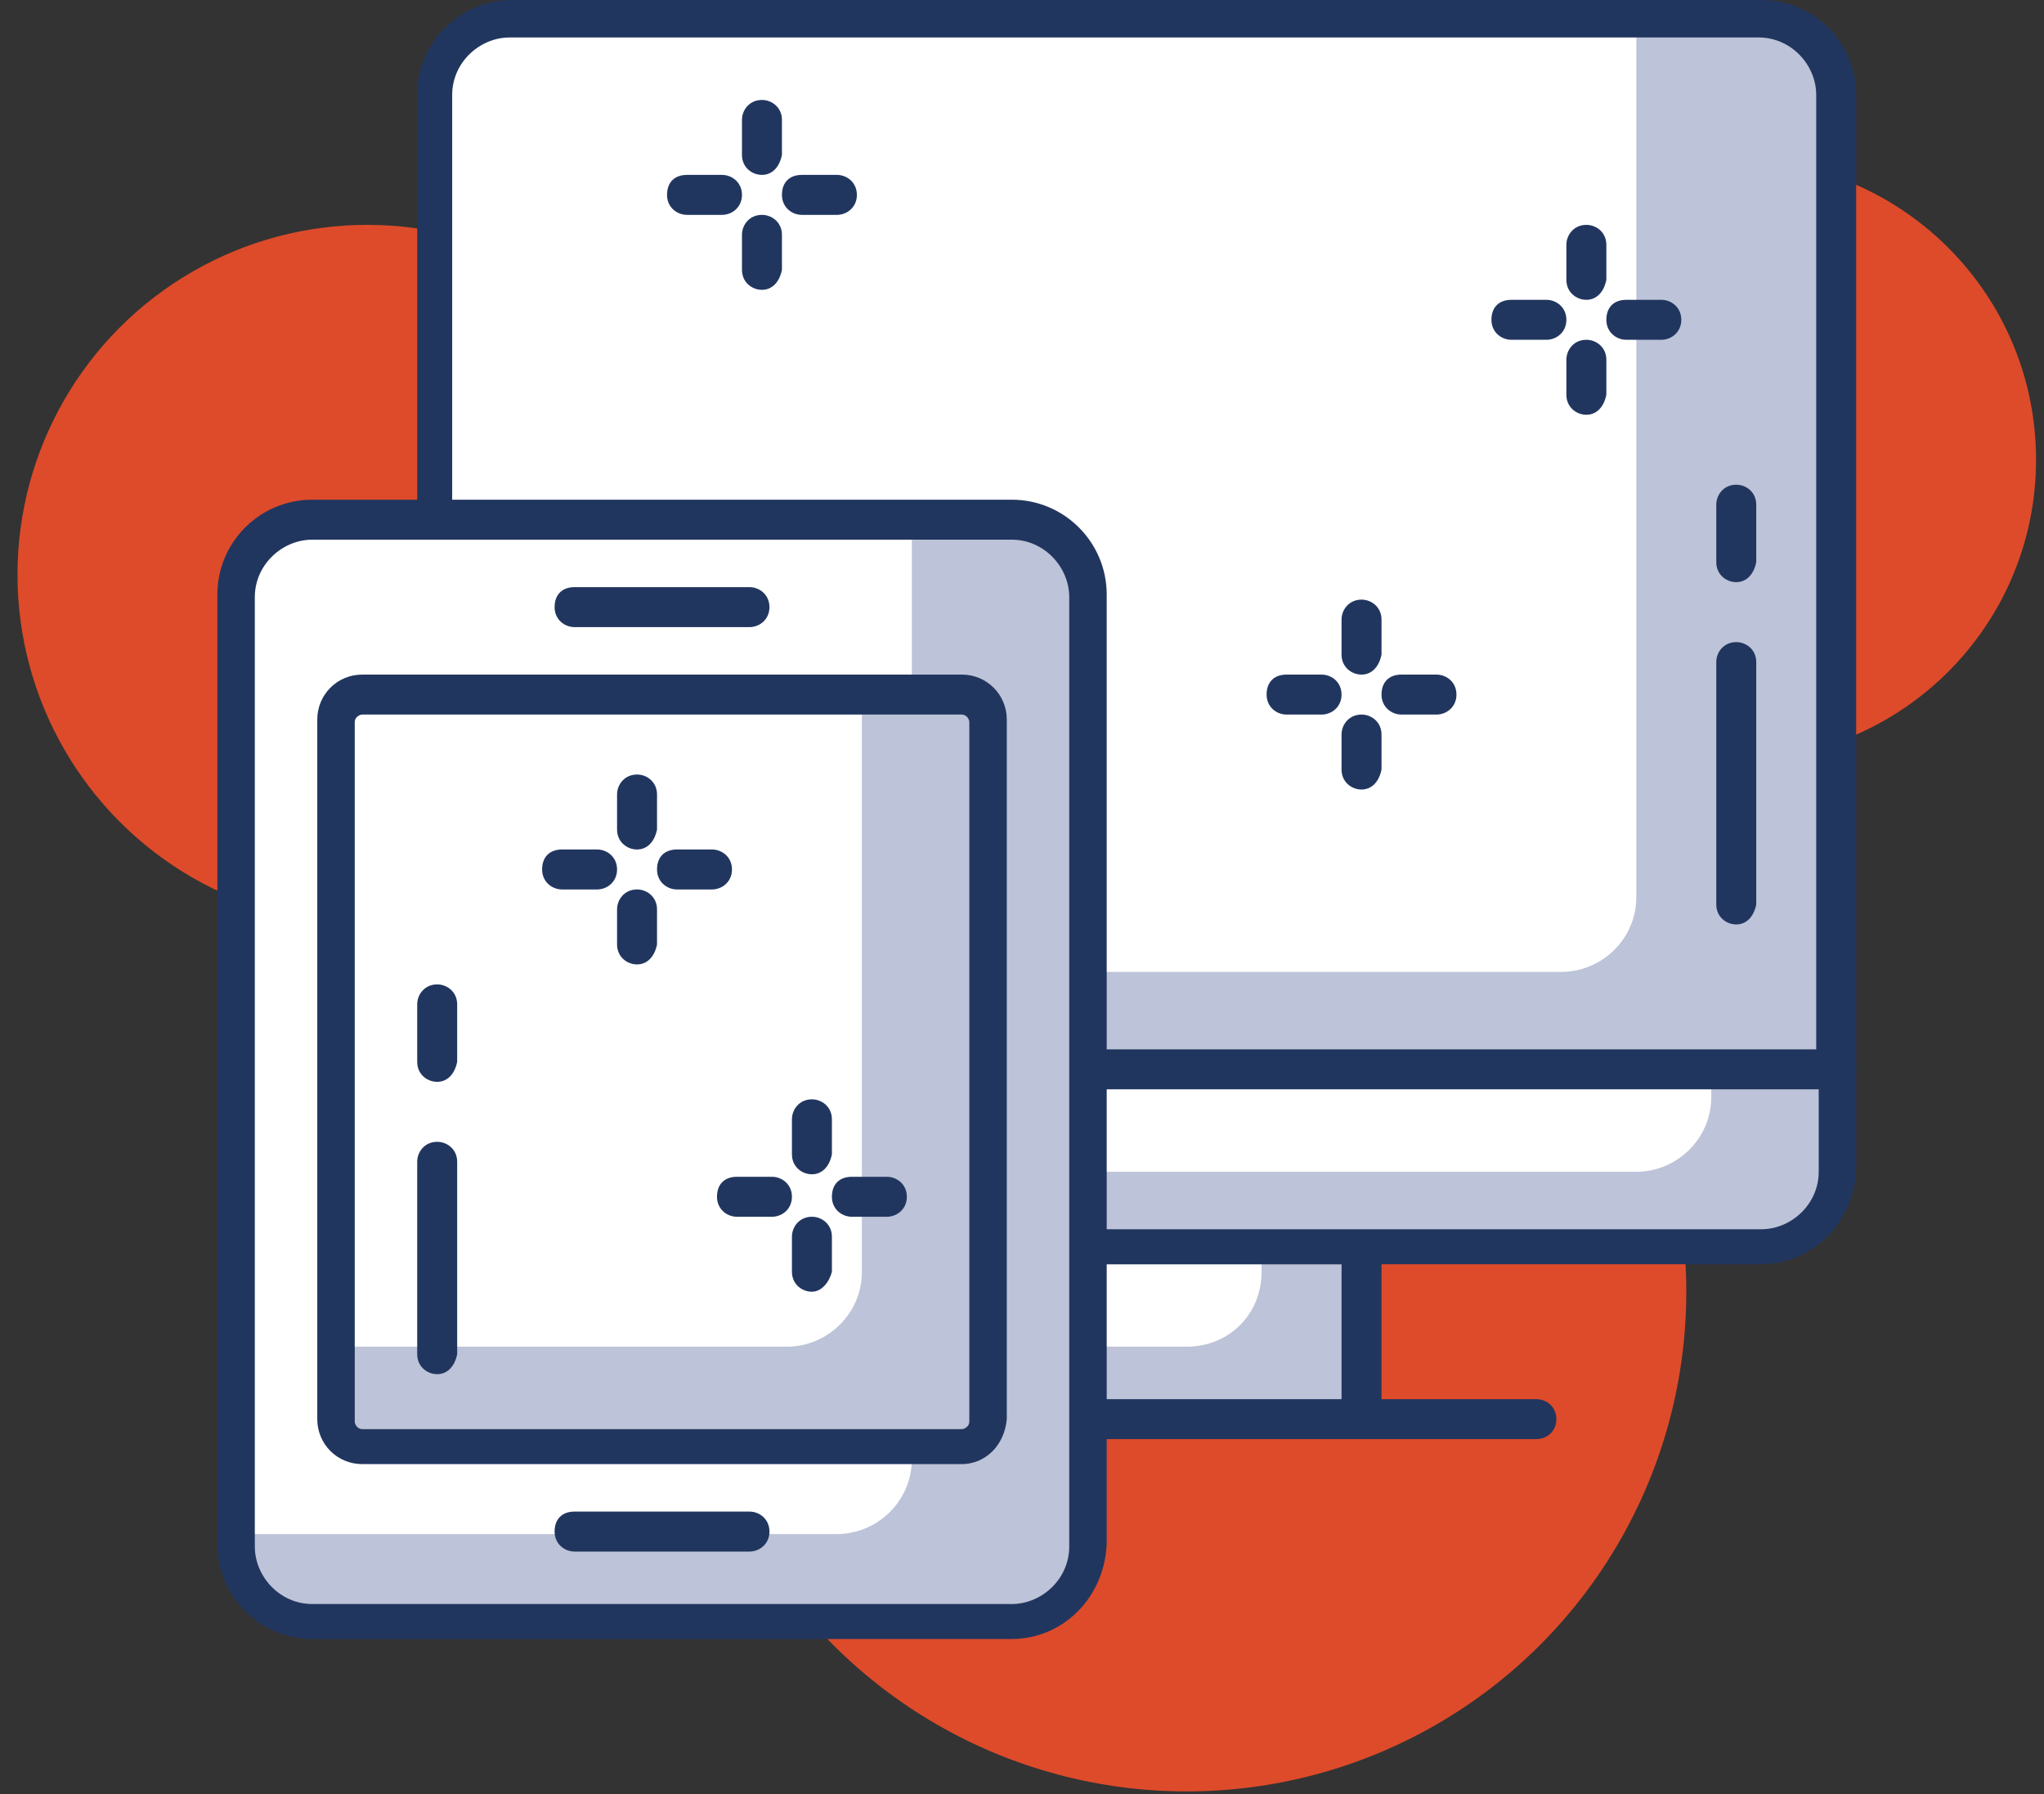 <?xml version="1.0" encoding="UTF-8"?>
<svg width="90px" height="79px" viewBox="0 0 90 79" version="1.1" xmlns="http://www.w3.org/2000/svg" xmlns:xlink="http://www.w3.org/1999/xlink">
    <rect x="0" y="0" width="90" height="79" fill="#333333" stroke="none"/>
    <title>Group</title>
    <g id="Web" stroke="none" stroke-width="1" fill="none" fill-rule="evenodd">
        <g id="Metodología" transform="translate(-234, -1341)" fill-rule="nonzero">
            <g id="Group" transform="translate(234, 1341)">
                <circle id="Oval" fill="#DE4B2A" cx="16.17" cy="25.3" r="15.4"></circle>
                <circle id="Oval" fill="#DE4B2A" cx="76.45" cy="20.24" r="13.2"></circle>
                <circle id="Oval" fill="#DE4B2A" cx="52.25" cy="56.87" r="22"></circle>
                <g transform="translate(8.8, 0)">
                    <rect id="Rectangle" fill="#BDC3D8" x="31.35" y="54.89" width="19.8" height="7.7"></rect>
                    <path d="M46.75,54.89 L31.35,54.89 L31.35,59.29 L43.45,59.29 C45.32,59.29 46.75,57.86 46.75,55.99 L46.75,54.89 Z" id="Path" fill="#FFFFFF"></path>
                    <path d="M51.15,63.36 L31.35,63.36 C30.91,63.36 30.47,63.03 30.47,62.48 L30.47,54.78 C30.47,54.34 30.8,53.9 31.35,53.9 L51.15,53.9 C51.59,53.9 52.03,54.23 52.03,54.78 L52.03,62.48 C51.92,63.03 51.59,63.36 51.15,63.36 Z M32.12,61.71 L50.27,61.71 L50.27,55.66 L32.12,55.66 L32.12,61.71 Z" id="Shape" fill="#21365F"></path>
                    <path d="M72.05,47.19 L10.45,47.19 L10.45,4.29 C10.45,2.42 11.88,0.99 13.75,0.99 L68.75,0.99 C70.62,0.99 72.05,2.42 72.05,4.29 L72.05,47.19 Z" id="Path" fill="#BDC3D8"></path>
                    <path d="M59.95,42.79 L10.45,42.79 L10.45,4.29 C10.45,2.42 11.88,0.99 13.75,0.99 L63.25,0.99 L63.25,39.49 C63.25,41.36 61.71,42.79 59.95,42.79 Z" id="Path" fill="#FFFFFF"></path>
                    <path d="M72.05,47.96 L10.45,47.96 C10.01,47.96 9.57,47.63 9.57,47.08 L9.57,4.18 C9.57,1.87 11.44,0 13.75,0 L68.75,0 C71.06,0 72.93,1.87 72.93,4.18 L72.93,47.08 C72.82,47.63 72.49,47.96 72.05,47.96 Z M11.22,46.31 L71.17,46.31 L71.17,4.18 C71.17,2.86 70.07,1.65 68.64,1.65 L13.64,1.65 C12.32,1.65 11.11,2.75 11.11,4.18 L11.11,46.31 L11.22,46.31 Z" id="Shape" fill="#21365F"></path>
                    <path d="M68.75,54.89 L13.75,54.89 C11.88,54.89 10.45,53.46 10.45,51.59 L10.45,47.19 L72.05,47.19 L72.05,51.59 C72.05,53.46 70.51,54.89 68.75,54.89 Z" id="Path" fill="#BDC3D8"></path>
                    <path d="M63.25,51.59 L10.45,51.59 L10.45,47.19 L66.55,47.19 L66.55,48.29 C66.55,50.16 65.01,51.59 63.25,51.59 Z" id="Path" fill="#FFFFFF"></path>
                    <path d="M68.75,55.66 L13.75,55.66 C11.44,55.66 9.57,53.79 9.57,51.48 L9.57,47.08 C9.57,46.64 9.9,46.2 10.45,46.2 L72.05,46.2 C72.49,46.2 72.93,46.53 72.93,47.08 L72.93,51.48 C72.82,53.9 70.95,55.66 68.75,55.66 Z M11.22,47.96 L11.22,51.59 C11.22,52.91 12.32,54.12 13.75,54.12 L68.75,54.12 C70.07,54.12 71.28,53.02 71.28,51.59 L71.28,47.96 L11.22,47.96 Z" id="Shape" fill="#21365F"></path>
                    <path d="M58.85,63.36 L23.65,63.36 C23.21,63.36 22.77,63.03 22.77,62.48 C22.77,61.93 23.1,61.6 23.65,61.6 L58.85,61.6 C59.29,61.6 59.73,61.93 59.73,62.48 C59.73,63.03 59.29,63.36 58.85,63.36 Z" id="Path" fill="#21365F"></path>
                    <path d="M35.75,71.39 L4.95,71.39 C3.08,71.39 1.65,69.96 1.65,68.09 L1.65,26.29 C1.65,24.42 3.08,22.99 4.95,22.99 L35.75,22.99 C37.62,22.99 39.05,24.42 39.05,26.29 L39.05,68.09 C39.05,69.96 37.51,71.39 35.75,71.39 Z" id="Path" fill="#BDC3D8"></path>
                    <path d="M28.05,67.54 L1.65,67.54 L1.65,26.29 C1.65,24.42 3.08,22.99 4.95,22.99 L31.35,22.99 L31.35,64.24 C31.35,66.11 29.81,67.54 28.05,67.54 Z" id="Path" fill="#FFFFFF"></path>
                    <path d="M35.75,72.16 L4.95,72.16 C2.64,72.16 0.77,70.29 0.77,67.98 L0.77,26.18 C0.77,23.87 2.64,22 4.95,22 L35.75,22 C38.06,22 39.93,23.87 39.93,26.18 L39.93,67.98 C39.82,70.4 37.95,72.16 35.75,72.16 Z M4.95,23.76 C3.63,23.76 2.42,24.86 2.42,26.29 L2.42,68.09 C2.42,69.41 3.52,70.62 4.95,70.62 L35.75,70.62 C37.07,70.62 38.28,69.52 38.28,68.09 L38.28,26.29 C38.28,24.97 37.18,23.76 35.75,23.76 L4.95,23.76 L4.95,23.76 Z" id="Shape" fill="#21365F"></path>
                    <path d="M33.55,63.69 L7.15,63.69 C6.49,63.69 6.05,63.25 6.05,62.59 L6.05,31.79 C6.05,31.13 6.49,30.69 7.15,30.69 L33.55,30.69 C34.21,30.69 34.65,31.13 34.65,31.79 L34.65,62.59 C34.65,63.25 34.1,63.69 33.55,63.69 Z" id="Path" fill="#BDC3D8"></path>
                    <path d="M25.85,59.29 L6.05,59.29 L6.05,31.79 C6.05,31.13 6.49,30.69 7.15,30.69 L29.15,30.69 L29.15,55.99 C29.15,57.86 27.61,59.29 25.85,59.29 Z" id="Path" fill="#FFFFFF"></path>
                    <path d="M33.55,64.46 L7.15,64.46 C6.05,64.46 5.17,63.58 5.17,62.48 L5.17,31.68 C5.17,30.58 6.05,29.7 7.15,29.7 L33.55,29.7 C34.65,29.7 35.53,30.58 35.53,31.68 L35.53,62.48 C35.42,63.69 34.54,64.46 33.55,64.46 Z M7.15,31.46 C7.04,31.46 6.82,31.57 6.82,31.79 L6.82,62.59 C6.82,62.7 6.93,62.92 7.15,62.92 L33.55,62.92 C33.66,62.92 33.88,62.81 33.88,62.59 L33.88,31.79 C33.88,31.68 33.77,31.46 33.55,31.46 L7.15,31.46 L7.15,31.46 Z" id="Shape" fill="#21365F"></path>
                    <path d="M24.2,27.61 L16.5,27.61 C16.06,27.61 15.62,27.28 15.62,26.73 C15.62,26.18 15.95,25.85 16.5,25.85 L24.2,25.85 C24.64,25.85 25.08,26.18 25.08,26.73 C25.08,27.28 24.64,27.61 24.2,27.61 Z" id="Path" fill="#21365F"></path>
                    <path d="M24.2,68.31 L16.5,68.31 C16.06,68.31 15.62,67.98 15.62,67.43 C15.62,66.88 15.95,66.55 16.5,66.55 L24.2,66.55 C24.64,66.55 25.08,66.88 25.08,67.43 C25.08,67.98 24.64,68.31 24.2,68.31 Z" id="Path" fill="#21365F"></path>
                    <path d="M22.99,9.46 L21.45,9.46 C21.01,9.46 20.57,9.13 20.57,8.58 C20.57,8.03 20.9,7.7 21.45,7.7 L22.99,7.7 C23.43,7.7 23.87,8.03 23.87,8.58 C23.87,9.13 23.43,9.46 22.99,9.46 Z" id="Path" fill="#21365F"></path>
                    <path d="M28.05,9.46 L26.51,9.46 C26.07,9.46 25.63,9.13 25.63,8.58 C25.63,8.03 25.96,7.7 26.51,7.7 L28.05,7.7 C28.49,7.7 28.93,8.03 28.93,8.58 C28.93,9.13 28.49,9.46 28.05,9.46 Z" id="Path" fill="#21365F"></path>
                    <path d="M24.75,12.76 C24.31,12.76 23.87,12.43 23.87,11.88 L23.87,10.34 C23.87,9.9 24.2,9.46 24.75,9.46 C25.19,9.46 25.63,9.79 25.63,10.34 L25.63,11.88 C25.52,12.43 25.19,12.76 24.75,12.76 Z" id="Path" fill="#21365F"></path>
                    <path d="M24.75,7.7 C24.31,7.7 23.87,7.37 23.87,6.82 L23.87,5.28 C23.87,4.84 24.2,4.4 24.75,4.4 C25.19,4.4 25.63,4.73 25.63,5.28 L25.63,6.82 C25.52,7.37 25.19,7.7 24.75,7.7 Z" id="Path" fill="#21365F"></path>
                    <path d="M59.29,14.96 L57.75,14.96 C57.31,14.96 56.87,14.63 56.87,14.08 C56.87,13.53 57.2,13.2 57.75,13.2 L59.29,13.2 C59.73,13.2 60.17,13.53 60.17,14.08 C60.17,14.63 59.73,14.96 59.29,14.96 Z" id="Path" fill="#21365F"></path>
                    <path d="M64.35,14.96 L62.81,14.96 C62.37,14.96 61.93,14.63 61.93,14.08 C61.93,13.53 62.26,13.2 62.81,13.2 L64.35,13.2 C64.79,13.2 65.23,13.53 65.23,14.08 C65.23,14.63 64.79,14.96 64.35,14.96 Z" id="Path" fill="#21365F"></path>
                    <path d="M61.05,18.26 C60.61,18.26 60.17,17.93 60.17,17.38 L60.17,15.84 C60.17,15.4 60.5,14.96 61.05,14.96 C61.49,14.96 61.93,15.29 61.93,15.84 L61.93,17.38 C61.82,17.93 61.49,18.26 61.05,18.26 Z" id="Path" fill="#21365F"></path>
                    <path d="M61.05,13.2 C60.61,13.2 60.17,12.87 60.17,12.32 L60.17,10.78 C60.17,10.34 60.5,9.9 61.05,9.9 C61.49,9.9 61.93,10.23 61.93,10.78 L61.93,12.32 C61.82,12.87 61.49,13.2 61.05,13.2 Z" id="Path" fill="#21365F"></path>
                    <path d="M49.39,31.46 L47.85,31.46 C47.41,31.46 46.97,31.13 46.97,30.58 C46.97,30.03 47.3,29.7 47.85,29.7 L49.39,29.7 C49.83,29.7 50.27,30.03 50.27,30.58 C50.27,31.13 49.83,31.46 49.39,31.46 Z" id="Path" fill="#21365F"></path>
                    <path d="M54.45,31.46 L52.91,31.46 C52.47,31.46 52.03,31.13 52.03,30.58 C52.03,30.03 52.36,29.7 52.91,29.7 L54.45,29.7 C54.89,29.7 55.33,30.03 55.33,30.58 C55.33,31.13 54.89,31.46 54.45,31.46 Z" id="Path" fill="#21365F"></path>
                    <path d="M51.15,34.76 C50.71,34.76 50.27,34.43 50.27,33.88 L50.27,32.34 C50.27,31.9 50.6,31.46 51.15,31.46 C51.59,31.46 52.03,31.79 52.03,32.34 L52.03,33.88 C51.92,34.43 51.59,34.76 51.15,34.76 Z" id="Path" fill="#21365F"></path>
                    <path d="M51.15,29.7 C50.71,29.7 50.27,29.37 50.27,28.82 L50.27,27.28 C50.27,26.84 50.6,26.4 51.15,26.4 C51.59,26.4 52.03,26.73 52.03,27.28 L52.03,28.82 C51.92,29.37 51.59,29.7 51.15,29.7 Z" id="Path" fill="#21365F"></path>
                    <path d="M25.19,53.57 L23.65,53.57 C23.21,53.57 22.77,53.24 22.77,52.69 C22.77,52.14 23.1,51.81 23.65,51.81 L25.19,51.81 C25.63,51.81 26.07,52.14 26.07,52.69 C26.07,53.24 25.63,53.57 25.19,53.57 Z" id="Path" fill="#21365F"></path>
                    <path d="M30.25,53.57 L28.71,53.57 C28.27,53.57 27.83,53.24 27.83,52.69 C27.83,52.14 28.16,51.81 28.71,51.81 L30.25,51.81 C30.69,51.81 31.13,52.14 31.13,52.69 C31.13,53.24 30.69,53.57 30.25,53.57 Z" id="Path" fill="#21365F"></path>
                    <path d="M26.95,56.87 C26.51,56.87 26.07,56.54 26.07,55.99 L26.07,54.45 C26.07,54.01 26.4,53.57 26.95,53.57 C27.39,53.57 27.83,53.9 27.83,54.45 L27.83,55.99 C27.72,56.43 27.39,56.87 26.95,56.87 Z" id="Path" fill="#21365F"></path>
                    <path d="M26.95,51.7 C26.51,51.7 26.07,51.37 26.07,50.82 L26.07,49.28 C26.07,48.84 26.4,48.4 26.95,48.4 C27.39,48.4 27.83,48.73 27.83,49.28 L27.83,50.82 C27.72,51.37 27.39,51.7 26.95,51.7 Z" id="Path" fill="#21365F"></path>
                    <path d="M17.49,39.16 L15.95,39.16 C15.51,39.16 15.07,38.83 15.07,38.28 C15.07,37.73 15.4,37.4 15.95,37.4 L17.49,37.4 C17.93,37.4 18.37,37.73 18.37,38.28 C18.37,38.83 17.93,39.16 17.49,39.16 Z" id="Path" fill="#21365F"></path>
                    <path d="M22.55,39.16 L21.01,39.16 C20.57,39.16 20.13,38.83 20.13,38.28 C20.13,37.73 20.46,37.4 21.01,37.4 L22.55,37.4 C22.99,37.4 23.43,37.73 23.43,38.28 C23.43,38.83 22.99,39.16 22.55,39.16 Z" id="Path" fill="#21365F"></path>
                    <path d="M19.25,42.46 C18.81,42.46 18.37,42.13 18.37,41.58 L18.37,40.04 C18.37,39.6 18.7,39.16 19.25,39.16 C19.69,39.16 20.13,39.49 20.13,40.04 L20.13,41.58 C20.02,42.13 19.69,42.46 19.25,42.46 Z" id="Path" fill="#21365F"></path>
                    <path d="M19.25,37.4 C18.81,37.4 18.37,37.07 18.37,36.52 L18.37,34.98 C18.37,34.54 18.7,34.1 19.25,34.1 C19.69,34.1 20.13,34.43 20.13,34.98 L20.13,36.52 C20.02,37.07 19.69,37.4 19.25,37.4 Z" id="Path" fill="#21365F"></path>
                    <path d="M67.65,40.7 C67.21,40.7 66.77,40.37 66.77,39.82 L66.77,29.15 C66.77,28.71 67.1,28.27 67.65,28.27 C68.09,28.27 68.53,28.6 68.53,29.15 L68.53,39.82 C68.42,40.37 68.09,40.7 67.65,40.7 Z" id="Path" fill="#21365F"></path>
                    <path d="M67.65,25.63 C67.21,25.63 66.77,25.3 66.77,24.75 L66.77,22.22 C66.77,21.78 67.1,21.34 67.65,21.34 C68.09,21.34 68.53,21.67 68.53,22.22 L68.53,24.75 C68.42,25.3 68.09,25.63 67.65,25.63 Z" id="Path" fill="#21365F"></path>
                    <path d="M10.45,60.5 C10.01,60.5 9.57,60.17 9.57,59.62 L9.57,51.15 C9.57,50.71 9.9,50.27 10.45,50.27 C10.89,50.27 11.33,50.6 11.33,51.15 L11.33,59.62 C11.22,60.17 10.89,60.5 10.45,60.5 Z" id="Path" fill="#21365F"></path>
                    <path d="M10.45,47.63 C10.01,47.63 9.57,47.3 9.57,46.75 L9.57,44.22 C9.57,43.78 9.9,43.34 10.45,43.34 C10.89,43.34 11.33,43.67 11.33,44.22 L11.33,46.75 C11.22,47.3 10.89,47.63 10.45,47.63 Z" id="Path" fill="#21365F"></path>
                </g>
            </g>
        </g>
    </g>
</svg>